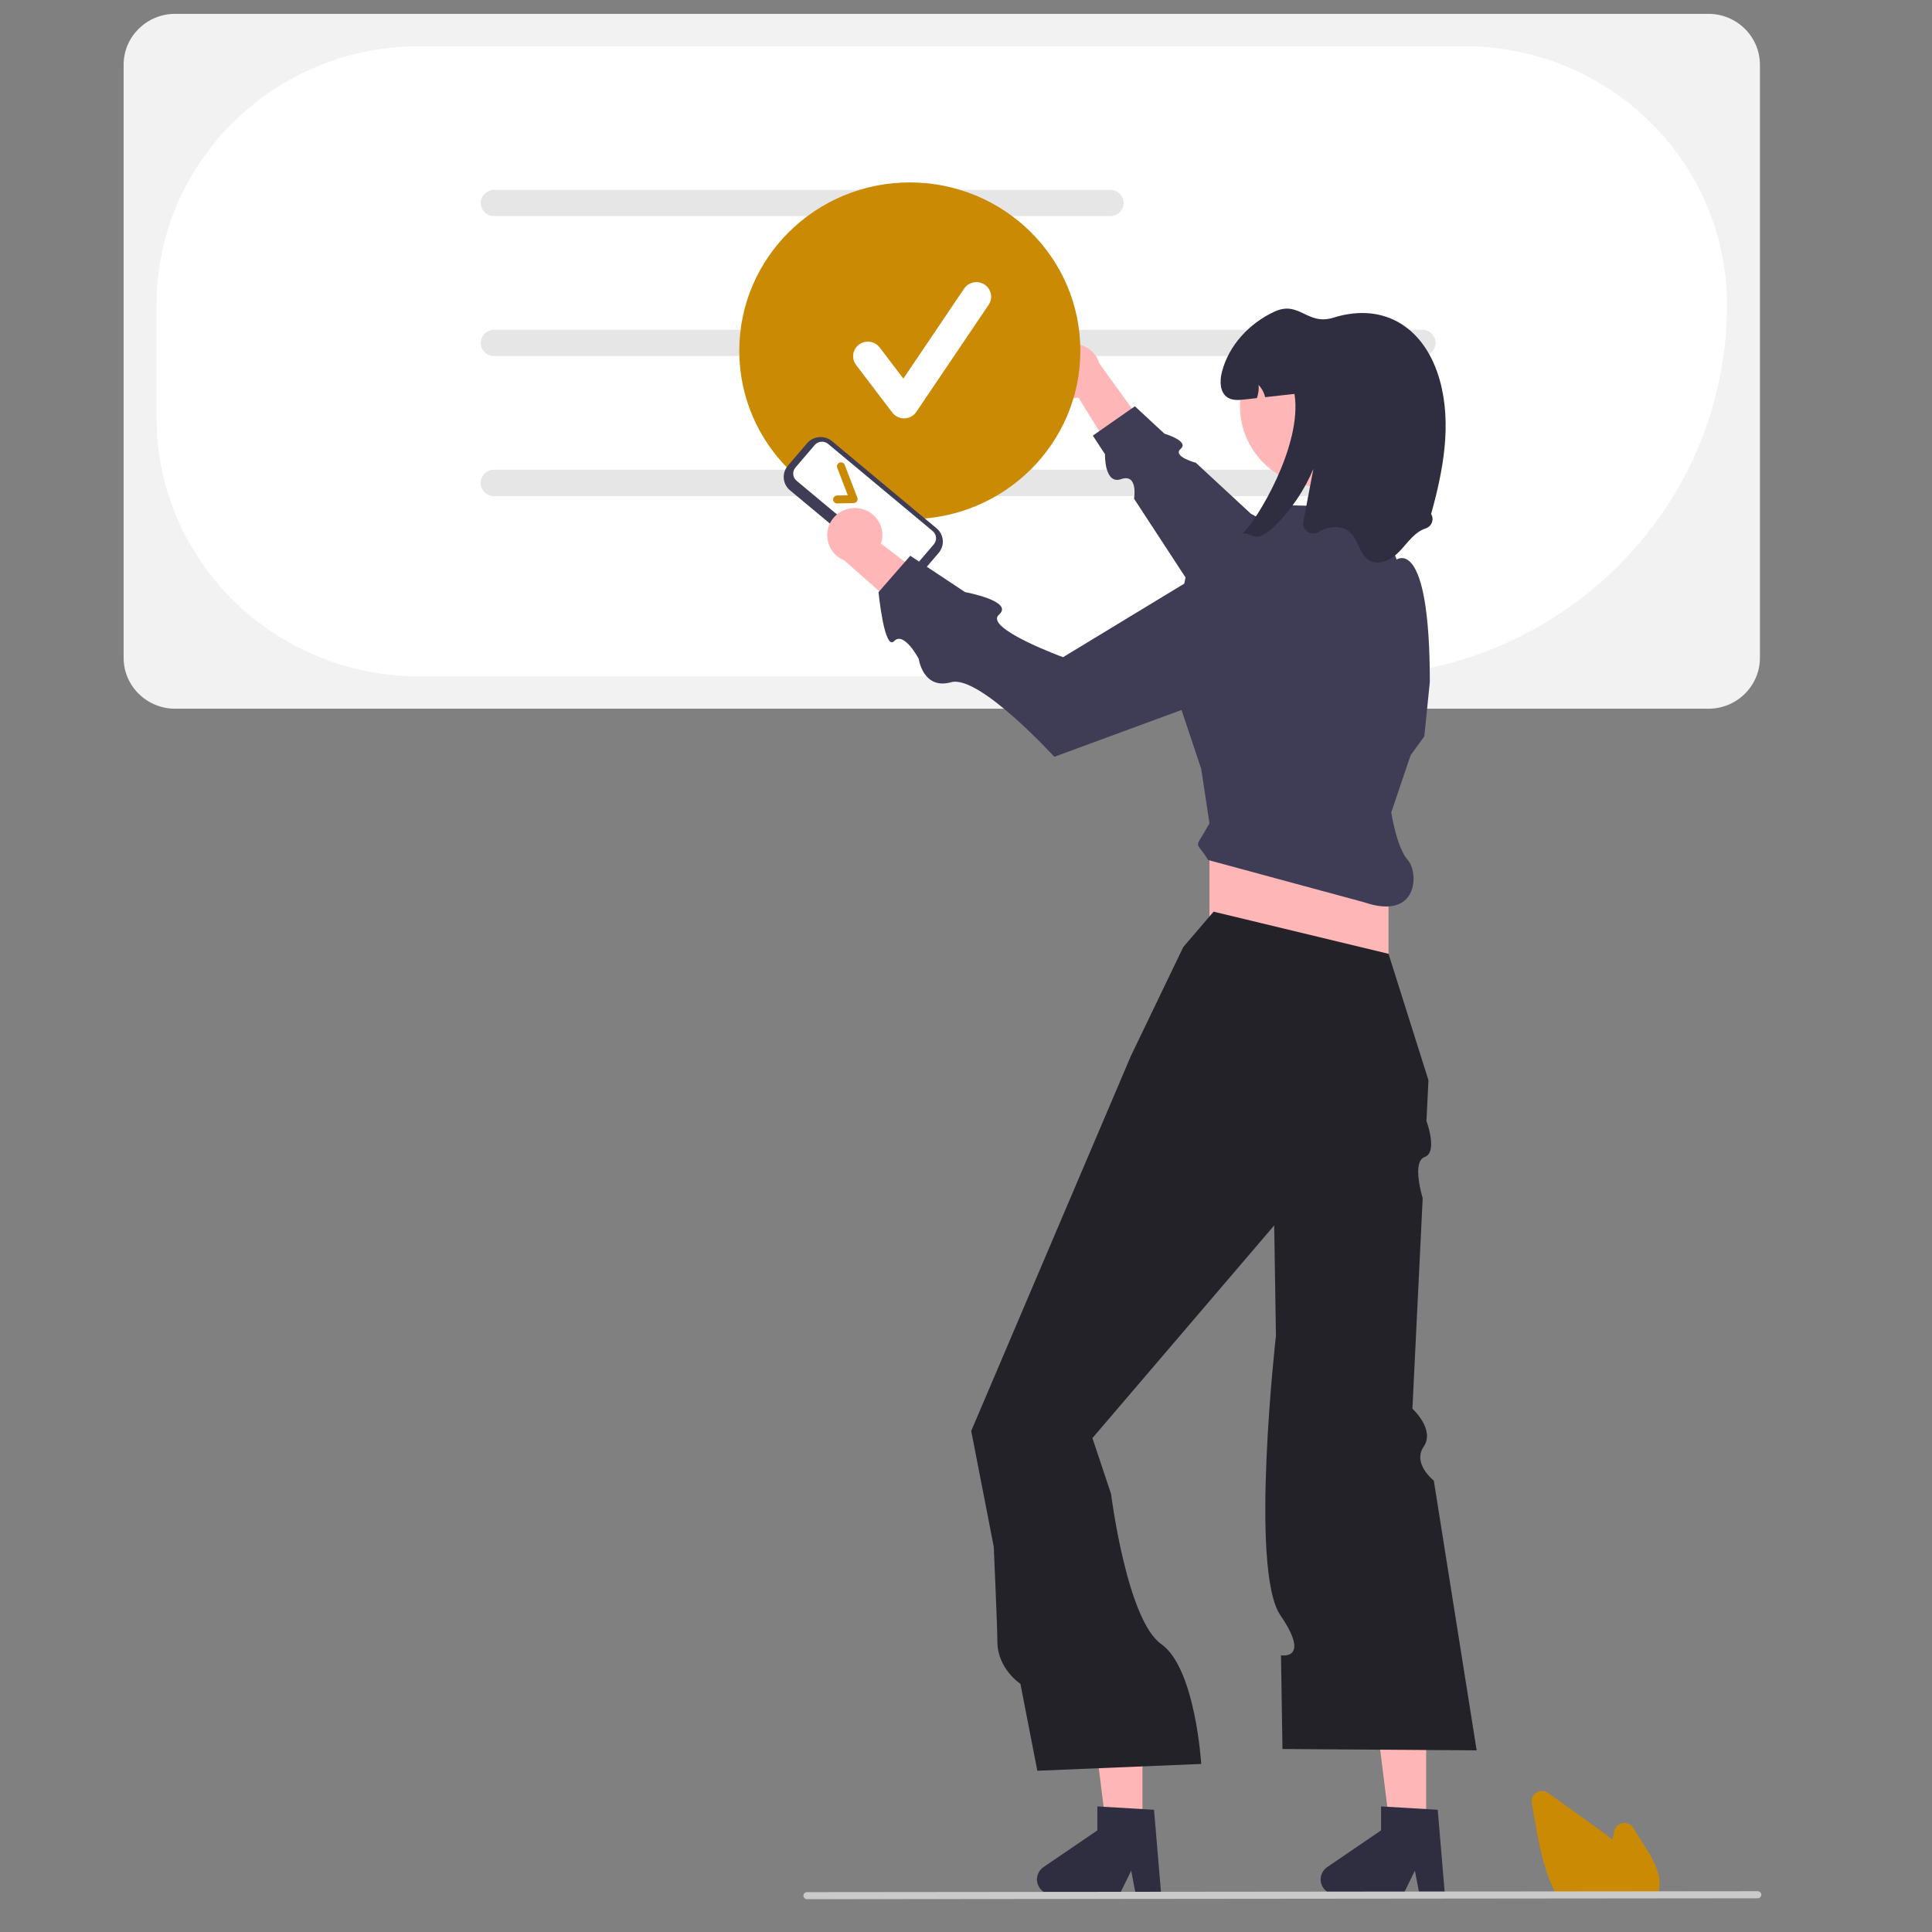 <?xml version="1.0" encoding="utf-8"?>
<svg viewBox="0 0 500 500" xmlns="http://www.w3.org/2000/svg">
  <rect x="0" y="0" width="500" height="500" fill="#808080" stroke="none"/>
  <path d="M 442.129 183.419 L 45.327 183.419 C 37.966 183.411 32.001 177.522 31.992 170.256 L 31.992 16.744 C 32.001 9.477 37.966 3.59 45.327 3.581 L 442.129 3.581 C 449.492 3.59 455.456 9.477 455.466 16.744 L 455.466 170.256 C 455.456 177.522 449.492 183.411 442.129 183.419 Z" fill="#f2f2f2" style=""/>
  <path d="M 349.586 175.025 L 108.314 175.025 C 70.879 174.983 40.542 145.041 40.499 108.092 L 40.499 78.917 C 40.542 41.968 70.879 12.024 108.314 11.983 L 379.147 11.983 C 416.582 12.024 446.919 41.968 446.961 78.917 C 446.9 131.971 403.339 174.965 349.586 175.025 Z" fill="#fff" style=""/>
  <path d="M 287.347 55.928 L 127.864 55.928 C 125.217 55.928 123.562 53.1 124.886 50.836 C 125.5 49.787 126.636 49.139 127.864 49.139 L 287.347 49.139 C 289.997 49.139 291.651 51.968 290.327 54.231 C 289.712 55.28 288.577 55.928 287.347 55.928 Z" fill="#e6e6e6" style=""/>
  <path d="M 368.082 92.147 L 127.864 92.147 C 125.217 92.147 123.562 89.318 124.886 87.054 C 125.5 86.004 126.636 85.357 127.864 85.357 L 368.082 85.357 C 370.729 85.357 372.383 88.185 371.06 90.449 C 370.445 91.5 369.31 92.147 368.082 92.147 Z" fill="#e6e6e6" style=""/>
  <path d="M 368.082 128.364 L 127.864 128.364 C 125.217 128.364 123.562 125.536 124.886 123.273 C 125.5 122.223 126.636 121.575 127.864 121.575 L 368.082 121.575 C 370.729 121.575 372.383 124.404 371.06 126.667 C 370.445 127.717 369.31 128.364 368.082 128.364 Z" fill="#e6e6e6" style=""/>
  <path d="M 368.082 128.364 L 127.864 128.364 C 125.217 128.364 123.562 125.536 124.886 123.273 C 125.5 122.223 126.636 121.575 127.864 121.575 L 368.082 121.575 C 370.729 121.575 372.383 124.404 371.06 126.667 C 370.445 127.717 369.31 128.364 368.082 128.364 Z" fill="#e6e6e6" style=""/>
  <path d="M 270.519 96.303 C 270.681 100.657 274.793 103.808 279.107 102.886 L 292.222 124.123 L 297.805 112.432 L 284.493 94.057 C 282.979 88.849 276.322 87.214 272.511 91.111 C 271.153 92.501 270.433 94.376 270.519 96.303 Z" fill="#ffb6b6" style=""/>
  <path d="M 368.947 157.168 L 323.745 132.97 L 309.488 119.766 C 309.488 119.766 303.29 118.129 305.572 116.139 C 307.853 114.151 301.352 112.232 301.352 112.232 L 293.7 105.145 L 282.822 112.741 L 285.971 117.556 C 285.971 117.556 285.754 125.528 290.179 123.994 C 294.603 122.461 293.498 129.073 293.498 129.073 L 319.909 169.481 L 368.947 157.168 Z" fill="#3f3d56" style=""/>
  <circle cx="260.855" cy="113.249" r="56.586" transform="matrix(0.78, 0, 0, 0.77, 31.993, 3.581)" style="fill: rgb(202, 138, 4);"/>
  <polygon points="369.087 474.57 359.905 474.57 355.538 439.622 369.087 439.622 369.087 474.57" fill="#ffb6b6" style=""/>
  <path d="M 373.931 490.269 L 367.349 490.269 L 366.172 484.134 L 363.164 490.269 L 345.704 490.269 C 342.682 490.269 340.792 487.041 342.303 484.458 C 342.594 483.961 342.993 483.534 343.473 483.208 L 357.417 473.702 L 357.417 467.5 L 372.083 468.364 L 373.931 490.269 Z" fill="#2f2e41" style=""/>
  <polygon points="295.665 474.57 286.485 474.57 282.116 439.622 295.665 439.622 295.665 474.57" fill="#ffb6b6" style=""/>
  <path d="M 300.51 490.269 L 293.926 490.269 L 292.753 484.134 L 289.743 490.269 L 272.281 490.269 C 269.261 490.269 267.372 487.041 268.882 484.458 C 269.173 483.961 269.573 483.534 270.051 483.208 L 283.994 473.702 L 283.994 467.5 L 298.662 468.364 L 300.51 490.269 Z" fill="#2f2e41" style=""/>
  <rect x="313.011" y="210.259" width="46.335" height="52.064" fill="#ffb6b6" style=""/>
  <path d="M 314.081 235.939 L 306.239 245.085 L 292.696 273.228 L 258.571 353.372 L 251.351 370.32 L 257.181 400.283 C 257.181 400.283 258.124 421.391 258.124 424.846 C 258.124 431.883 264.086 435.78 264.086 435.78 L 268.459 458.267 L 310.874 456.507 C 310.874 456.507 309.393 431.722 300.51 425.471 C 291.627 419.218 287.544 386.636 287.544 386.636 L 282.716 372.179 L 329.762 317.135 L 330.066 336.375 L 330.214 345.69 C 330.214 345.69 323.324 406.261 331.355 418.016 C 339.386 429.771 331.519 428.388 331.519 428.388 L 331.902 452.638 L 382.157 452.989 L 371.069 383.177 C 371.069 383.177 365.44 378.788 368.452 374.377 C 371.464 369.969 365.532 364.567 365.532 364.567 L 368.192 310.066 C 368.192 310.066 365.246 300.652 368.712 299.429 C 372.177 298.204 369.167 290.109 369.167 290.109 L 369.681 279.559 L 359.345 246.844 L 314.081 235.939 Z" style="fill: rgb(34, 34, 40);"/>
  <path d="M 360.058 210.259 L 365.049 195.484 L 368.613 190.56 L 370.038 176.488 C 370.038 138.495 361.453 144.822 361.453 144.822 L 356.494 131.46 L 333.684 130.756 L 319.071 144.476 L 306.952 148.696 L 302.206 173.034 L 310.874 199.003 L 313.011 213.074 C 308.933 220.507 309.278 216.99 312.654 222.57 L 352.93 233.478 C 367.186 238.402 367.186 225.738 364.327 222.57 C 361.47 219.405 360.058 210.259 360.058 210.259 Z" fill="#3f3d56" style=""/>
  <circle cx="397.511" cy="131.907" r="27.102" fill="#ffb6b6" transform="matrix(0.78, 0, 0, 0.77, 31.993, 3.581)" style=""/>
  <path fill="#2f2e41" style=""/>
  <path d="M 370.374 133.022 C 371.224 134.44 370.518 136.271 368.926 136.771 C 366.089 137.7 364.343 140.409 362.304 142.576 C 360.272 144.736 357 146.53 354.406 145.06 C 351.818 143.596 351.64 139.86 349.474 137.834 C 347.362 135.864 343.856 136.103 341.376 137.602 L 341.301 137.646 C 339.615 138.732 337.371 137.607 337.262 135.625 C 337.251 135.422 337.264 135.221 337.3 135.022 C 338.169 130.459 339.038 125.897 339.906 121.335 C 337.626 126.76 334.314 131.703 330.148 135.899 C 329.001 137.206 327.548 138.216 325.914 138.84 C 324.431 139.304 322.991 137.792 321.551 138.066 C 325.129 134.977 337.162 115.178 335.009 101.945 C 332.479 102.227 329.949 102.508 327.417 102.789 C 327.145 101.608 326.559 100.517 325.722 99.629 C 325.823 100.782 325.676 101.939 325.286 103.028 C 324.231 103.149 323.17 103.261 322.115 103.381 C 320.646 103.542 319.049 103.682 317.788 102.924 C 315.684 101.657 315.619 98.659 316.219 96.294 C 317.972 89.422 323.29 83.674 329.799 80.663 C 336.307 77.658 338.231 84.348 345.089 82.21 C 358.633 77.989 369.012 85.207 372.668 98.603 C 375.74 109.839 373.509 121.764 370.374 133.022 Z" fill="#2f2e41" style=""/>
  <path d="M 428.916 490.722 L 403.022 490.722 L 402.911 490.523 C 402.58 489.932 402.26 489.303 401.962 488.658 C 399.295 483.022 398.167 476.577 397.172 470.89 L 396.423 466.603 C 396.072 464.595 398.055 462.964 399.993 463.67 C 400.225 463.753 400.445 463.869 400.644 464.013 C 404.579 466.84 408.516 469.663 412.453 472.483 C 413.946 473.554 415.649 474.794 417.279 476.133 C 417.436 475.379 417.601 474.623 417.766 473.877 C 418.205 471.884 420.664 471.108 422.194 472.48 C 422.376 472.644 422.535 472.832 422.667 473.04 L 425.696 477.844 C 427.905 481.352 429.856 484.81 429.458 488.538 C 429.46 488.584 429.457 488.629 429.448 488.674 C 429.369 489.286 429.221 489.888 429.008 490.469 L 428.916 490.722 Z" style="fill: rgb(202, 138, 4);"/>
  <path d="M 454.904 491.275 L 208.853 491.512 C 208.137 491.509 207.695 490.743 208.055 490.132 C 208.221 489.853 208.524 489.68 208.853 489.679 L 454.904 489.442 C 455.62 489.445 456.063 490.211 455.703 490.822 C 455.537 491.101 455.232 491.274 454.904 491.275 Z" fill="#cacaca" style=""/>
  <path d="M 231.506 149.443 L 204.441 126.885 C 202.515 125.275 202.271 122.431 203.898 120.527 L 208.88 114.704 C 210.51 112.803 213.392 112.563 215.321 114.168 L 242.385 136.727 C 244.312 138.336 244.555 141.18 242.929 143.085 L 237.947 148.907 C 236.318 150.809 233.436 151.048 231.506 149.443 Z" fill="#3f3d56" style=""/>
  <path d="M 205.861 120.995 C 204.985 122.022 205.116 123.555 206.154 124.421 L 233.218 146.981 C 234.259 147.847 235.812 147.716 236.691 146.692 L 241.671 140.871 C 242.548 139.844 242.417 138.311 241.379 137.444 L 214.314 114.885 C 213.274 114.02 211.722 114.149 210.843 115.174 L 205.861 120.995 Z" fill="#fff" style=""/>
  <path d="M 221.751 129.766 C 221.56 130.028 221.254 130.188 220.927 130.195 L 216.675 130.29 C 215.874 130.309 215.353 129.464 215.738 128.772 C 215.917 128.449 216.255 128.245 216.628 128.237 L 219.409 128.174 L 216.669 121.039 C 216.387 120.299 217.022 119.536 217.813 119.664 C 218.178 119.723 218.484 119.97 218.615 120.311 L 221.877 128.804 C 221.997 129.116 221.956 129.465 221.767 129.742 L 221.751 129.766 Z" style="fill: rgb(202, 138, 4);"/>
  <path d="M 222.295 131.557 C 226.664 132.192 229.39 136.567 227.992 140.701 L 247.955 155.879 L 235.572 160.084 L 218.513 145.026 C 213.433 142.974 212.51 136.265 216.849 132.949 C 218.395 131.768 220.365 131.265 222.295 131.559 L 222.295 131.557 Z" fill="#ffb6b6" style=""/>
  <path d="M 326.23 139.063 L 275.116 170.08 C 275.116 170.08 254.508 162.555 258.537 159.072 C 262.564 155.586 249.741 153.231 249.741 153.231 L 235.579 143.827 L 227.36 153.254 C 227.36 153.254 228.857 168.568 231.405 165.916 C 233.953 163.264 237.763 170.507 237.763 170.507 C 237.763 170.507 238.888 178.596 246.141 176.56 C 253.394 174.525 272.857 195.859 272.857 195.859 L 335.761 172.702 L 326.23 139.063 Z" fill="#3f3d56" style=""/>
  <path d="M 233.966 108.272 C 232.766 108.272 231.634 107.714 230.914 106.765 L 221.552 94.445 C 219.789 92.126 221.231 88.793 224.149 88.447 C 225.503 88.285 226.84 88.849 227.66 89.926 L 233.784 97.985 L 249.513 74.697 C 251.144 72.284 254.808 72.519 256.111 75.118 C 256.715 76.324 256.622 77.757 255.865 78.877 L 237.143 106.596 C 236.456 107.612 235.312 108.237 234.073 108.271 C 234.037 108.272 234.003 108.272 233.966 108.272 Z" fill="#fff" style=""/>
</svg>